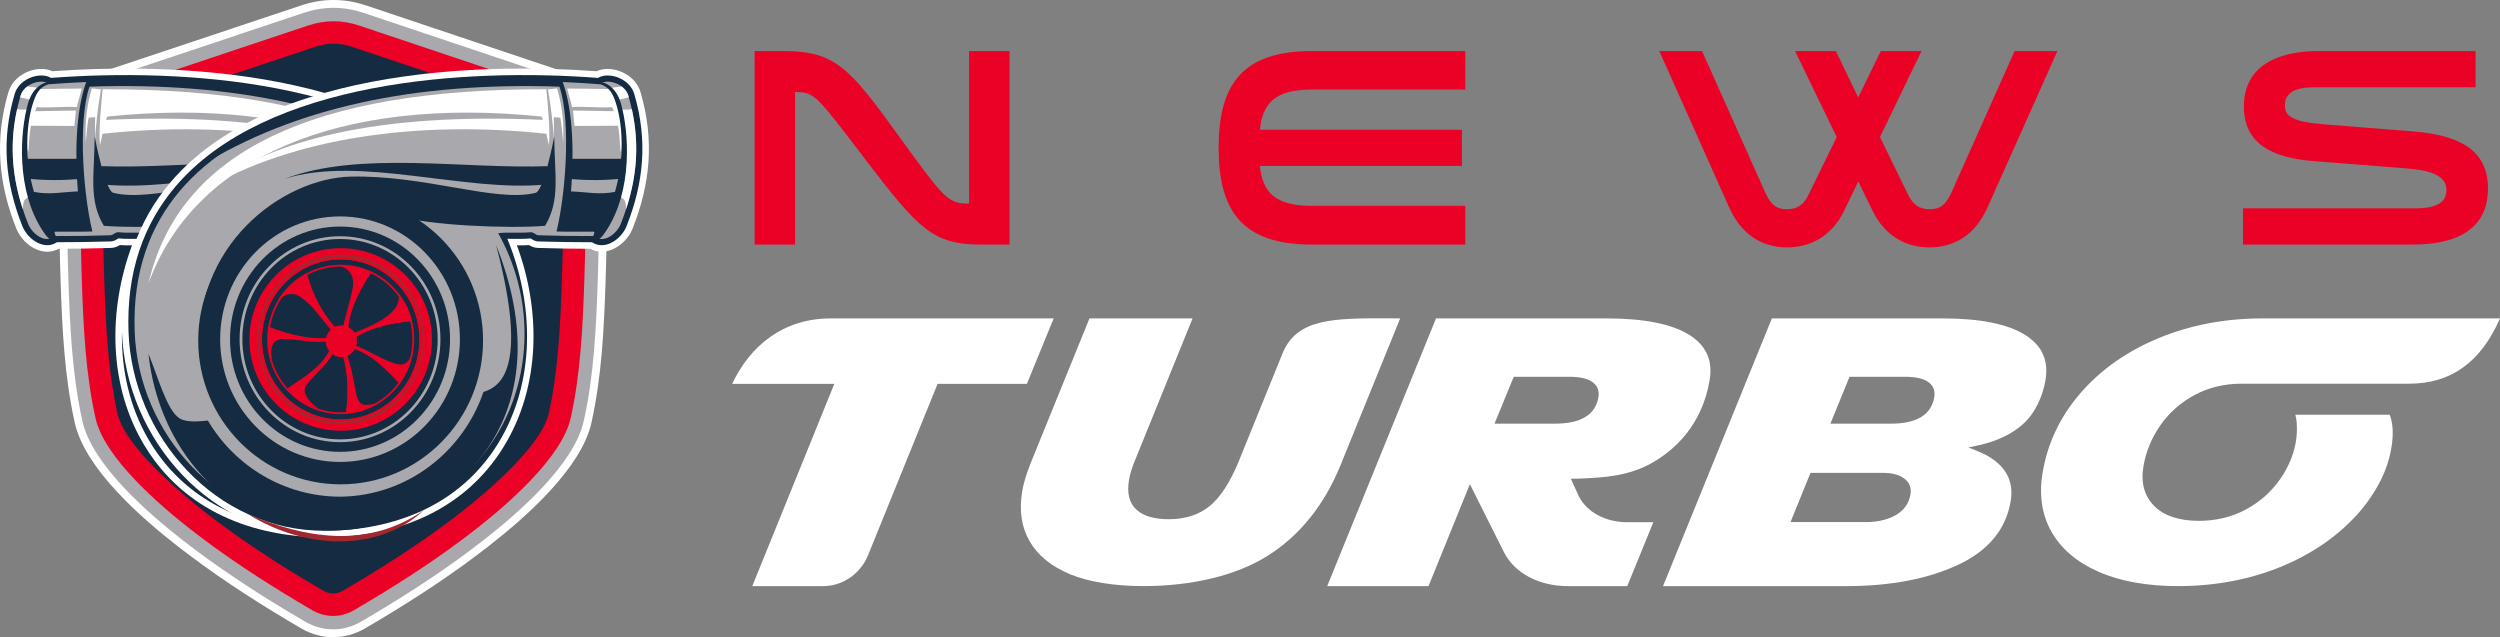 <?xml version="1.0" encoding="utf-8"?>
<!-- Generator: Adobe Illustrator 16.0.0, SVG Export Plug-In . SVG Version: 6.00 Build 0)  -->
<!DOCTYPE svg PUBLIC "-//W3C//DTD SVG 1.1//EN" "http://www.w3.org/Graphics/SVG/1.1/DTD/svg11.dtd">
<svg version="1.1" id="Calque_1" xmlns="http://www.w3.org/2000/svg" xmlns:xlink="http://www.w3.org/1999/xlink" x="0px" y="0px"
	 width="167.471px" height="42.683px" viewBox="0 0 167.471 42.683" enable-background="new 0 0 167.471 42.683"
	 xml:space="preserve">
<rect x="0" y="0" width="167.471" height="42.683" fill="#808080" stroke="none"/>
<g>
	<g>
		<path fill-rule="evenodd" clip-rule="evenodd" fill="#FFFFFF" d="M20.199,42.107c-0.317-0.185-0.633-0.369-0.948-0.557
			c-2.537-1.517-5.012-3.136-7.342-4.954c-2.423-1.886-6.218-5.19-6.902-8.28c-0.692-3.112-0.841-6.303-0.948-9.481
			C3.934,15.138,3.941,11.437,4.078,7.74l0.074-2.026l16.029-5.352c1.447-0.483,2.894-0.483,4.34,0.002l15.95,5.349l0.075,2.022
			c0.136,3.699,0.146,7.402,0.021,11.101c-0.106,3.178-0.256,6.369-0.947,9.481c-0.686,3.087-4.481,6.394-6.902,8.28
			c-2.33,1.818-4.807,3.438-7.342,4.954c-0.316,0.188-0.632,0.372-0.949,0.559C23.109,42.874,21.517,42.874,20.199,42.107z"/>
		<path fill-rule="evenodd" clip-rule="evenodd" fill="#A9A8AC" d="M20.464,41.654c-0.316-0.186-0.629-0.367-0.944-0.555
			c-2.517-1.503-4.974-3.112-7.288-4.917c-2.305-1.796-6.063-5.052-6.713-7.98c-0.684-3.082-0.829-6.242-0.935-9.386
			C4.46,15.133,4.468,11.444,4.603,7.759l0.062-1.661L20.348,0.86c1.34-0.448,2.667-0.446,4.006,0.003l15.605,5.232l0.062,1.659
			c0.136,3.686,0.144,7.377,0.02,11.063c-0.106,3.144-0.25,6.304-0.935,9.386c-0.65,2.928-4.408,6.184-6.712,7.98
			c-2.314,1.804-4.771,3.414-7.289,4.917c-0.313,0.188-0.627,0.369-0.944,0.555C23.008,42.326,21.618,42.326,20.464,41.654z"/>
		<path fill-rule="evenodd" clip-rule="evenodd" fill="#EC0126" d="M20.915,40.877c-0.312-0.182-0.624-0.365-0.935-0.551
			c-2.483-1.483-4.913-3.071-7.196-4.851c-2.099-1.636-5.8-4.818-6.387-7.469c-0.671-3.021-0.811-6.136-0.915-9.218
			c-0.124-3.664-0.116-7.333,0.02-10.996L5.54,6.751l15.092-5.039c1.157-0.386,2.282-0.385,3.436,0.003L39.084,6.75l0.04,1.038
			c0.134,3.666,0.142,7.334,0.019,11c-0.103,3.083-0.243,6.201-0.913,9.218c-0.588,2.65-4.29,5.833-6.388,7.469
			c-2.284,1.78-4.71,3.368-7.196,4.851c-0.311,0.186-0.623,0.37-0.936,0.551C22.835,41.387,21.791,41.387,20.915,40.877z"/>
		<path fill-rule="evenodd" clip-rule="evenodd" fill="#EC0126" d="M21.368,40.102c-0.31-0.181-0.618-0.364-0.927-0.547
			c-2.452-1.464-4.849-3.03-7.103-4.789c-1.886-1.469-5.54-4.589-6.064-6.952c-0.654-2.948-0.792-6.046-0.893-9.057
			c-0.124-3.642-0.116-7.29,0.019-10.931l0.015-0.418l14.502-4.843c0.972-0.324,1.895-0.323,2.867,0.003L38.21,7.405l0.015,0.416
			c0.135,3.644,0.143,7.292,0.02,10.937c-0.1,3.01-0.238,6.108-0.893,9.056c-0.524,2.363-4.179,5.483-6.063,6.952
			c-2.254,1.758-4.651,3.325-7.104,4.789c-0.308,0.183-0.617,0.367-0.926,0.547C22.663,40.447,21.962,40.447,21.368,40.102z"/>
		<path fill-rule="evenodd" clip-rule="evenodd" fill="#152B41" d="M21.671,39.579c-0.308-0.178-0.615-0.36-0.921-0.542
			c-2.429-1.45-4.81-3.007-7.042-4.747c-1.721-1.342-5.364-4.438-5.846-6.607c-0.638-2.873-0.781-6.009-0.879-8.946
			C6.86,15.11,6.869,11.475,7.002,7.847l14.106-4.71c0.849-0.283,1.636-0.283,2.483,0.002l14.032,4.704
			c0.134,3.628,0.143,7.267,0.019,10.895c-0.098,2.937-0.241,6.073-0.878,8.946c-0.482,2.17-4.125,5.266-5.847,6.607
			c-2.231,1.74-4.613,3.296-7.041,4.747c-0.307,0.183-0.613,0.364-0.92,0.542C22.547,39.816,22.079,39.816,21.671,39.579z"/>
		<path fill-rule="evenodd" clip-rule="evenodd" fill="#152B41" d="M31.434,32.622H11.947
			C21.492,39.688,21.227,40.177,31.434,32.622z"/>
		<g>
			<g>
				<path fill-rule="evenodd" clip-rule="evenodd" fill="#FFFFFF" d="M3.506,4.773C3.048,4.556,2.482,4.588,2.012,4.747
					C1.335,4.976,0.763,5.482,0.56,6.181c-0.927,3.172-0.673,6.103,0.542,9.155l0.005,0.011l0.004,0.01
					c0.118,0.274,0.288,0.53,0.492,0.749c0.597,0.646,1.528,1.004,2.331,0.559c1.161-0.002,2.324-0.02,3.485-0.056
					c0.203-0.005,0.393-0.062,0.568-0.163c0.014-0.008,0.03-0.019,0.043-0.028c0.271,0.02,0.542,0.021,0.813,0.018
					c-1.617,4.37-1.598,9.472,0.898,13.512c2.627,4.255,7.165,6.044,12.018,6.044c7.464,0,13.283-6.492,13.541-13.761
					c0.066-1.896-0.147-3.797-0.752-5.603c-0.539-1.611-1.373-3.083-2.468-4.38c-3.742-4.431-10.065-6.325-15.607-7.116
					c-2.266-0.322-4.559-0.485-6.847-0.53C7.586,4.566,5.54,4.624,3.506,4.773z"/>
				<path fill-rule="evenodd" clip-rule="evenodd" fill="#152B41" d="M3.412,5.219C3.05,4.993,2.538,5.031,2.152,5.161
					C1.61,5.344,1.142,5.744,0.979,6.304c-0.896,3.069-0.653,5.896,0.53,8.871l0.002,0.005l0.002,0.004
					c0.098,0.229,0.242,0.443,0.41,0.626c0.491,0.53,1.258,0.839,1.889,0.417c1.201-0.001,2.392-0.019,3.595-0.054
					c0.13-0.004,0.25-0.042,0.364-0.105c0.029-0.017,0.12-0.087,0.161-0.097c0.517,0.053,1.036,0.018,1.554,0.026
					c-1.8,4.375-1.912,9.608,0.629,13.723c2.544,4.12,6.944,5.834,11.646,5.834c7.228,0,12.855-6.302,13.103-13.338
					c0.065-1.846-0.14-3.691-0.729-5.448c-0.523-1.562-1.326-2.98-2.389-4.238C25.682,5.352,12.177,4.552,3.412,5.219z"/>
				<path fill-rule="evenodd" clip-rule="evenodd" fill="#A9A8AC" d="M3.283,5.644C2.907,5.245,1.631,5.542,1.375,6.42
					c-0.791,2.71-0.745,5.426,0.518,8.601c0.292,0.68,1.165,1.326,1.779,0.792c1.767,0,2.316-0.012,3.722-0.054
					c0.214-0.006,0.276-0.204,0.545-0.204c0.709,0.079,1.43-0.018,2.158,0.064c-3.99,8.839-0.131,19.522,11.662,19.522
					c6.978,0,12.448-6.098,12.689-12.94C35.008,6.326,14.723,4.745,3.283,5.644z"/>
				<path fill-rule="evenodd" clip-rule="evenodd" fill="#FFFFFF" d="M1.824,5.794C1.617,5.949,1.452,6.16,1.375,6.42
					C1.366,6.453,1.357,6.486,1.347,6.518l0.639,0.153C1.937,6.89,1.888,7.107,1.84,7.327c0,0-0.436,0.05-0.693-0.02
					c-0.472,2.127-0.407,4.286,0.378,6.698c0.045-0.811,0.177-0.566,0.423-0.887c0.122-0.716-0.266-3.874-0.146-4.591
					c0.062-0.509,0.122-1.019,0.184-1.529C2.24,6.634,2.495,6.27,2.75,5.906L1.824,5.794z"/>
				<path fill-rule="evenodd" clip-rule="evenodd" fill="#FFFFFF" d="M5.47,5.931C4.635,5.953,3.411,5.942,2.575,5.964
					c-0.952,1.126-1.035,3.542-0.679,4.22c0.115-1.127,0.033-1.776,0.566-3.007c0.84,0.069,1.843-0.07,2.684,0
					C5.211,6.859,5.404,6.249,5.47,5.931z"/>
				<ellipse fill-rule="evenodd" clip-rule="evenodd" cx="20.651" cy="22.808" rx="9.541" ry="9.637"/>
				<path fill-rule="evenodd" clip-rule="evenodd" fill="#BA1D23" d="M20.647,16.974c3.185,0,5.766,2.58,5.766,5.765
					c0,3.186-2.581,5.767-5.766,5.767s-5.766-2.581-5.766-5.767C14.882,19.554,17.463,16.974,20.647,16.974L20.647,16.974z
					 M20.647,17.378c-1.25,0-2.444,0.445-3.395,1.257c-1.202,1.028-1.882,2.526-1.882,4.104c0,1.579,0.68,3.077,1.882,4.104
					c0.95,0.812,2.144,1.256,3.395,1.256c1.25,0,2.444-0.444,3.395-1.256c1.202-1.027,1.882-2.525,1.882-4.104
					c0-1.578-0.68-3.076-1.882-4.104C23.091,17.823,21.897,17.378,20.647,17.378z"/>
				<path fill-rule="evenodd" clip-rule="evenodd" fill="#F05F67" d="M20.647,17.259c3.027,0,5.481,2.454,5.481,5.48
					s-2.454,5.479-5.481,5.479s-5.48-2.453-5.48-5.479S17.621,17.259,20.647,17.259L20.647,17.259z M20.647,17.378
					c-1.25,0-2.444,0.445-3.395,1.257c-1.202,1.028-1.882,2.526-1.882,4.104c0,1.579,0.68,3.077,1.882,4.104
					c0.95,0.812,2.144,1.256,3.395,1.256c1.25,0,2.444-0.444,3.395-1.256c1.202-1.027,1.882-2.525,1.882-4.104
					c0-1.578-0.68-3.076-1.882-4.104C23.091,17.823,21.897,17.378,20.647,17.378z"/>
				<path fill-rule="evenodd" clip-rule="evenodd" fill="#BA1D23" d="M20.647,16.626c3.377,0,6.114,2.736,6.114,6.113
					c0,3.375-2.737,6.115-6.114,6.115c-3.376,0-6.114-2.74-6.114-6.115C14.534,19.362,17.271,16.626,20.647,16.626L20.647,16.626z
					 M20.647,17.054c-1.326,0-2.592,0.472-3.6,1.333c-1.275,1.089-1.996,2.676-1.996,4.352s0.721,3.263,1.996,4.354
					c1.007,0.858,2.273,1.333,3.6,1.333c1.325,0,2.593-0.475,3.6-1.333c1.274-1.091,1.996-2.678,1.996-4.354
					s-0.721-3.263-1.996-4.352C23.24,17.526,21.973,17.054,20.647,17.054z"/>
				<g>
					<path fill-rule="evenodd" clip-rule="evenodd" fill="#BA1D23" d="M22.932,18.314c-0.442,1.517-1.083,2.799-2.159,3.882
						c0.081,0,0.306,0.047,0.386,0.047c0.371-0.37,1.195-1.513,1.595-1.868c0.687-0.611,1.188-1.072,2.112-0.22
						c-0.207-0.349-0.454-0.671-0.736-0.956c-0.17-0.173-0.353-0.334-0.546-0.479C23.375,18.573,23.155,18.437,22.932,18.314z"/>
					<path fill-rule="evenodd" clip-rule="evenodd" fill="#BA1D23" d="M20.539,22.172c-0.161-0.913-0.526-1.976-0.692-2.851
						c-0.114-0.605,0.006-1.247,0.881-1.514c-0.626,0.011-1.322,0.09-2.122,0.45c0.743,1.132,1.483,2.407,1.579,4.061
						C20.254,22.269,20.469,22.221,20.539,22.172z"/>
					<path fill-rule="evenodd" clip-rule="evenodd" fill="#BA1D23" d="M19.967,22.39c-1.278-0.517-3.506-1.339-3.19-2.739
						c-0.146,0.199-0.312,0.454-0.47,0.724c-0.187,0.354-0.333,0.73-0.431,1.126c1.432,0.152,2.813,0.424,3.947,1.195
						C19.811,22.647,19.979,22.437,19.967,22.39z"/>
					<path fill-rule="evenodd" clip-rule="evenodd" fill="#BA1D23" d="M19.863,23.319c-1.275,0.423-2.112,1.235-3.067,2.259
						c-0.649-0.682-0.741-1.056-0.917-1.778c0.216,0.418,0.466,0.671,0.862,0.611c0.884-0.137,2.069-0.99,3.001-1.288
						C19.782,23.193,19.822,23.247,19.863,23.319z"/>
					<path fill-rule="evenodd" clip-rule="evenodd" fill="#BA1D23" d="M20.499,23.823c-0.356,1.178-0.387,2.546-0.21,3.819
						c-0.36,0.05-1.372-0.258-2.246-0.655c-0.013-0.007-0.023-0.017-0.035-0.023c0.854,0.212,1.159,0.231,1.379-0.027
						c0.318-0.372,0.26-1.387,0.829-3.169C20.338,23.759,20.377,23.832,20.499,23.823z"/>
					<path fill-rule="evenodd" clip-rule="evenodd" fill="#BA1D23" d="M24.204,26.014c-1.246-0.827-2.443-1.541-2.932-2.819
						c-0.064,0.064-0.193,0.097-0.257,0.161c0.37,0.939,1.239,1.578,1.933,2.433c0.382,0.469-0.23,1.214-0.837,1.596
						C22.78,27.157,23.557,26.84,24.204,26.014z"/>
					<path fill-rule="evenodd" clip-rule="evenodd" fill="#BA1D23" d="M25.447,21.895c-1.375,0.542-2.969,0.926-4.118,0.711
						c0.242-0.017-0.208,0.219,0.03,0.253c2.232,0.31,4.253-1.138,3.9,1.263C25.522,23.331,25.614,22.596,25.447,21.895z"/>
					<path fill-rule="evenodd" clip-rule="evenodd" fill="#F05F67" d="M20.599,17.862c0.035-0.013,0.071-0.025,0.11-0.037
						c-0.625,0.011-1.303,0.072-2.103,0.432c0.687,1.046,1.373,2.218,1.547,3.694H20.3c0.011-0.01-0.304-1.226-0.635-2.242
						C19.144,18.119,19.661,18.007,20.599,17.862z"/>
					<path fill-rule="evenodd" clip-rule="evenodd" fill="#F05F67" d="M22.932,18.314c-0.415,1.423-1.005,2.637-1.962,3.677
						c0.016,0.041,0.034,0.076,0.061,0.093c0.109,0.195,1.367-1.842,1.997-2.714c0.357-0.492,1.049-0.019,1.595,0.582
						c0.078,0.059,0.159,0.125,0.244,0.204c-0.207-0.349-0.454-0.671-0.736-0.956c-0.17-0.173-0.353-0.333-0.546-0.479
						C23.375,18.574,23.155,18.437,22.932,18.314z"/>
					<path fill-rule="evenodd" clip-rule="evenodd" fill="#F05F67" d="M25.429,21.915c-1.288,0.506-2.762,0.858-3.878,0.725
						l0.03,0.108c-0.058,0.22,2.106-0.167,3.164-0.357c0.728-0.131,0.648,0.817,0.517,1.724
						C25.522,23.328,25.595,22.612,25.429,21.915z"/>
					<path fill-rule="evenodd" clip-rule="evenodd" fill="#F05F67" d="M24.204,26.014c-1.17-0.777-2.296-1.453-2.834-2.59
						c-0.028,0.031-0.033,0.035-0.046,0.074c-0.14,0.085,0.313,0.691,0.917,1.265c1.5,1.418,1.949,1.249,0.416,2.416
						C23.181,26.955,23.727,26.621,24.204,26.014z"/>
					<path fill-rule="evenodd" clip-rule="evenodd" fill="#F05F67" d="M20.499,23.823c-0.356,1.178-0.387,2.546-0.21,3.819
						c-0.163,0.021-0.78-0.074-1.069-0.254c0.285-0.014,0.756,0.042,0.741-0.122c-0.014-0.132,0.004-1.311,0.075-1.802
						c0.083-0.566,0.275-1.53,0.307-1.662C20.377,23.816,20.447,23.826,20.499,23.823z"/>
					<path fill-rule="evenodd" clip-rule="evenodd" fill="#F05F67" d="M19.759,23.353c-1.217,0.434-2.089,1.32-3.018,2.319
						c-0.271-0.287-0.387-0.607-0.511-0.832c0.356,0.368,0.558,0.361,0.832,0.1c0.55-0.529,1.972-1.531,2.665-1.698
						C19.738,23.272,19.752,23.327,19.759,23.353z"/>
					<path fill-rule="evenodd" clip-rule="evenodd" fill="#F05F67" d="M16.643,19.862c-0.135,0.207-0.285,0.447-0.428,0.694
						c-0.142,0.299-0.257,0.617-0.339,0.944c1.353,0.146,2.657,0.395,3.754,1.071l0.063-0.171c0,0-0.728-0.28-1.415-0.576
						C16.415,21.015,15.809,21.453,16.643,19.862z"/>
					<ellipse fill-rule="evenodd" clip-rule="evenodd" fill="#F05F67" cx="20.601" cy="22.862" rx="1.044" ry="1.063"/>
					<ellipse fill-rule="evenodd" clip-rule="evenodd" fill="#BA1D23" cx="20.601" cy="22.862" rx="0.942" ry="0.958"/>
					<ellipse fill-rule="evenodd" clip-rule="evenodd" cx="20.601" cy="22.862" rx="0.779" ry="0.792"/>
					<ellipse fill-rule="evenodd" clip-rule="evenodd" fill="#A9A8AC" cx="20.601" cy="22.863" rx="0.49" ry="0.5"/>
					<ellipse fill-rule="evenodd" clip-rule="evenodd" cx="20.601" cy="22.861" rx="0.271" ry="0.276"/>
				</g>
				<path fill-rule="evenodd" clip-rule="evenodd" fill="#F05F67" d="M20.647,17.735c-1.359,0-2.591,0.56-3.482,1.465
					s-1.442,2.156-1.442,3.538c0,1.383,0.551,2.633,1.442,3.538c0.891,0.907,2.123,1.467,3.482,1.467c1.36,0,2.59-0.56,3.482-1.467
					c0.891-0.905,1.442-2.155,1.442-3.538c0-1.382-0.552-2.632-1.442-3.538C23.238,18.295,22.008,17.735,20.647,17.735
					L20.647,17.735z M17.252,19.286c0.87-0.883,2.069-1.429,3.396-1.429c1.327,0,2.526,0.546,3.395,1.429
					c0.869,0.885,1.408,2.104,1.408,3.453c0,1.348-0.539,2.569-1.408,3.454c-0.869,0.883-2.068,1.427-3.395,1.427
					c-1.326,0-2.525-0.544-3.396-1.427c-0.869-0.885-1.407-2.106-1.407-3.454C15.845,21.39,16.383,20.171,17.252,19.286z"/>
				<path fill-rule="evenodd" clip-rule="evenodd" fill="#152B41" d="M30.109,24.013c0.567-7.686-5.67-12.07-10.106-12.181
					c-4.949-0.123-9.726,1.738-12.368,1.095c-0.582,0-1.293-3.782-1.293-3.782c-0.018,2.587-0.421,4.252,0.615,5.981
					c2.479,0.206,7.965-0.042,9.732-0.646c2.771-0.54,3.989,0.085,6.758-0.454C24.66,14.539,29.415,19.103,30.109,24.013z"/>
				<path fill-rule="evenodd" clip-rule="evenodd" fill="#152B41" d="M5.217,12.823c-1.019,0.033-1.874,0.242-2.942,0.032
					C1.644,10.711,1.691,8.18,2.34,6.545c0.269-0.675,0.75-0.999,1.624-0.992C3.071,5.241,2.198,5.794,1.876,6.925
					c-0.531,1.858-0.835,5.855,1.033,8.607c0.183,0.268,0.367,0.535,0.683,0.589c0.133-0.005,0.24-0.025,0.188-0.184
					c-0.044-0.136-0.196-0.417-0.082-0.418c0.83-0.009,1.65,0.019,2.49-0.012c-0.699-2.89-0.983-8.17-0.033-10.089
					c-0.194-0.022-0.162,0.021-0.354,0C5.036,7.487,5.031,10.475,5.217,12.823z"/>
				<path fill-rule="evenodd" clip-rule="evenodd" fill="#152B41" d="M5.267,10.64c-1.187,0-2.372,0-3.557,0
					c0.004,0.415,0.008,0.899,0.013,1.313c1.215,0.143,2.43,0.135,3.646,0.035C5.334,11.539,5.3,11.09,5.267,10.64z"/>
				<path fill-rule="evenodd" clip-rule="evenodd" fill="#152B41" d="M12.946,15.813c-0.75,0.063-1.808,0.063-2.384,0.063
					c-4.684,11.472,1.307,17.833,8.029,19.204c1.211,0.248,2.587,0.48,3.778,0.419c3.13-0.171,6.547-2.497,9.202-6.01
					c0.714-0.946,1.649-2.64,2.209-5.334c-0.618,1.458-1.482,3.371-2.363,3.884c-0.467,0.272-1.267,0.192-1.873,0.135
					c-1.808,3.054-5.115,5.099-8.894,5.099c-5.722,0-10.36-4.686-10.36-10.464C10.292,20.118,11.296,17.666,12.946,15.813z"/>
				<path fill-rule="evenodd" clip-rule="evenodd" fill="#FFFFFF" d="M33.522,18.981C31.463,10.073,22.39,5.94,6.876,5.98
					C6.789,6.799,6.593,8.813,6.701,9.729c0.096-0.373,0.368-1.908,0.525-1.925C20.792,6.418,30.477,10.61,33.522,18.981z"/>
				<path fill-rule="evenodd" clip-rule="evenodd" fill="#FFFFFF" d="M6.763,5.988C6.554,7.197,6.438,8.242,6.359,9.407
					c0.022-0.452-0.006-1.115,0.017-1.568C6.213,7.904,6.1,7.824,5.938,7.888C5.84,8.32,5.796,9.105,5.744,9.538
					C5.71,8.426,5.727,7.426,6.149,5.924C6.342,5.946,6.57,5.967,6.763,5.988z"/>
				<path fill-rule="evenodd" clip-rule="evenodd" fill="#FFFFFF" d="M6.836,8.042c11.508-0.553,18.514,1.372,22.928,4.657
					c-5.9-3.468-14.253-4.665-22.912-3.735C6.847,8.656,6.841,8.35,6.836,8.042z"/>
				<path fill-rule="evenodd" clip-rule="evenodd" fill="#152B41" d="M24.379,11.971c-5.002-1.897-12.073-0.626-17.592-0.841
					c0.042,0.323,0.087,0.905,0.13,1.229C12.327,12.898,19.356,10.396,24.379,11.971z"/>
				<polygon fill-rule="evenodd" clip-rule="evenodd" fill="#FFFFFF" points="5.083,7.403 2.22,7.452 2.042,8.422 4.985,8.438 				
					"/>
				<path fill-rule="evenodd" clip-rule="evenodd" fill="#A9A8AC" d="M20.691,15.825c-1.856,0-3.54,0.771-4.757,2.02
					c-1.217,1.248-1.97,2.973-1.97,4.878c0,1.902,0.753,3.626,1.97,4.873c1.217,1.25,2.9,2.023,4.757,2.023
					c1.859,0,3.541-0.773,4.759-2.023c1.217-1.247,1.969-2.971,1.969-4.873c0-1.905-0.752-3.63-1.969-4.878
					C24.232,16.596,22.55,15.825,20.691,15.825L20.691,15.825z M16.066,17.975c1.184-1.214,2.82-1.965,4.625-1.965
					c1.807,0,3.442,0.751,4.625,1.965c1.185,1.215,1.917,2.892,1.917,4.749c0,1.853-0.733,3.532-1.917,4.744
					c-1.183,1.216-2.819,1.966-4.625,1.966c-1.805,0-3.441-0.75-4.625-1.966c-1.184-1.212-1.916-2.892-1.916-4.744
					C14.15,20.867,14.882,19.189,16.066,17.975z"/>
				<path fill-rule="evenodd" clip-rule="evenodd" fill="#A9A8AC" d="M20.691,14.497c-2.154,0-4.182,0.876-5.683,2.414
					c-1.517,1.557-2.347,3.64-2.347,5.813c0,2.171,0.83,4.253,2.347,5.81c1.501,1.537,3.529,2.411,5.683,2.411
					c2.156,0,4.184-0.874,5.683-2.411c1.518-1.557,2.349-3.639,2.349-5.81c0-2.173-0.831-4.256-2.349-5.813
					C24.875,15.374,22.847,14.497,20.691,14.497L20.691,14.497z M20.691,15.176c1.978,0,3.838,0.803,5.214,2.214
					c1.393,1.429,2.155,3.339,2.155,5.333c0,1.991-0.762,3.901-2.155,5.328c-1.376,1.414-3.237,2.217-5.214,2.217
					c-1.976,0-3.838-0.803-5.214-2.217c-1.393-1.427-2.154-3.337-2.154-5.328c0-1.995,0.761-3.905,2.154-5.333
					C16.854,15.979,18.716,15.176,20.691,15.176z"/>
			</g>
			<path fill-rule="evenodd" clip-rule="evenodd" fill="#152B41" d="M5.956,5.806c9.733-0.332,17.816,1.411,24.15,5.354
				C25.253,7.398,18.07,4.929,6.029,5.15C6.005,5.369,5.979,5.587,5.956,5.806z"/>
		</g>
		<path fill-rule="evenodd" clip-rule="evenodd" fill="#FFFFFF" d="M39.964,4.773c0.458-0.217,1.024-0.186,1.494-0.026
			c0.677,0.229,1.25,0.735,1.453,1.434c0.926,3.172,0.672,6.103-0.543,9.155l-0.005,0.011l-0.004,0.01
			c-0.117,0.274-0.289,0.53-0.492,0.749c-0.597,0.646-1.527,1.004-2.331,0.559c-1.162-0.002-2.323-0.02-3.485-0.056
			c-0.203-0.005-0.392-0.062-0.568-0.163c-0.016-0.008-0.03-0.019-0.044-0.028c-0.271,0.02-0.541,0.021-0.813,0.018
			c1.618,4.37,1.598,9.472-0.898,13.512c-2.627,4.255-7.165,6.044-12.018,6.044c-7.464,0-13.283-6.492-13.54-13.761
			c-0.067-1.896,0.146-3.797,0.751-5.603c0.54-1.611,1.373-3.083,2.469-4.38c3.741-4.431,10.064-6.325,15.606-7.116
			c2.267-0.322,4.56-0.485,6.847-0.53C35.884,4.566,37.931,4.624,39.964,4.773z"/>
		<path fill-rule="evenodd" clip-rule="evenodd" fill="#152B41" d="M40.059,5.219c0.362-0.226,0.873-0.188,1.259-0.058
			c0.541,0.184,1.011,0.583,1.174,1.144c0.896,3.069,0.652,5.896-0.531,8.871l-0.001,0.005l-0.001,0.004
			c-0.099,0.229-0.243,0.443-0.411,0.626c-0.491,0.53-1.258,0.839-1.888,0.417c-1.202-0.001-2.393-0.019-3.596-0.054
			c-0.131-0.004-0.249-0.042-0.363-0.105c-0.028-0.017-0.12-0.087-0.161-0.097c-0.517,0.053-1.036,0.018-1.553,0.026
			c1.8,4.375,1.912,9.608-0.63,13.723c-2.544,4.12-6.944,5.834-11.646,5.834c-7.228,0-12.855-6.302-13.102-13.338
			c-0.065-1.846,0.14-3.691,0.728-5.448c0.523-1.562,1.326-2.98,2.387-4.238C17.787,5.352,31.292,4.552,40.059,5.219z"/>
		<path fill-rule="evenodd" clip-rule="evenodd" fill="#A9A8AC" d="M40.186,5.644c0.378-0.399,1.653-0.102,1.909,0.776
			c0.791,2.71,0.744,5.426-0.519,8.601c-0.29,0.68-1.162,1.326-1.777,0.792c-1.767,0-2.316-0.012-3.722-0.054
			c-0.215-0.006-0.277-0.204-0.547-0.204c-0.709,0.079-1.429-0.018-2.158,0.064c4.567,8.134,0.13,19.522-11.662,19.522
			c-6.978,0-12.448-6.098-12.689-12.94C8.462,6.326,28.747,4.745,40.186,5.644z"/>
		<path fill-rule="evenodd" clip-rule="evenodd" fill="#FFFFFF" d="M41.645,5.794c0.208,0.155,0.374,0.366,0.45,0.626
			c0.01,0.032,0.019,0.065,0.029,0.098l-0.639,0.153c0.049,0.219,0.098,0.437,0.146,0.656c0,0,0.434,0.05,0.692-0.02
			c0.473,2.127,0.407,4.286-0.379,6.698c-0.043-0.811-0.177-0.566-0.423-0.887c-0.122-0.716,0.268-3.874,0.146-4.591
			c-0.061-0.509-0.122-1.019-0.182-1.529c-0.256-0.365-0.51-0.729-0.765-1.093L41.645,5.794z"/>
		<path fill-rule="evenodd" clip-rule="evenodd" fill="#FFFFFF" d="M38,5.931c0.836,0.022,2.06,0.011,2.896,0.033
			c0.95,1.126,1.035,3.542,0.678,4.22c-0.114-1.127-0.032-1.776-0.566-3.007c-0.84,0.069-1.843-0.07-2.684,0
			C38.259,6.859,38.065,6.249,38,5.931z"/>
		<ellipse fill-rule="evenodd" clip-rule="evenodd" fill="#152B41" cx="22.819" cy="22.808" rx="9.54" ry="9.637"/>
		<path fill-rule="evenodd" clip-rule="evenodd" fill="#A3282D" d="M22.823,16.974c-3.184,0-5.765,2.58-5.765,5.765
			c0,3.186,2.581,5.767,5.765,5.767c3.184,0,5.765-2.581,5.765-5.767C28.588,19.554,26.006,16.974,22.823,16.974L22.823,16.974z
			 M22.823,17.378c1.25,0,2.444,0.445,3.395,1.257c1.201,1.028,1.881,2.526,1.881,4.104c0,1.579-0.681,3.077-1.881,4.104
			c-0.951,0.812-2.146,1.256-3.395,1.256c-1.25,0-2.444-0.444-3.395-1.256c-1.202-1.027-1.88-2.525-1.88-4.104
			c0-1.578,0.679-3.076,1.88-4.104C20.378,17.823,21.572,17.378,22.823,17.378z"/>
		<path fill-rule="evenodd" clip-rule="evenodd" fill="#EC0126" d="M22.823,17.259c-3.027,0-5.481,2.454-5.481,5.48
			s2.454,5.479,5.481,5.479s5.481-2.453,5.481-5.479S25.85,17.259,22.823,17.259L22.823,17.259z M22.823,17.378
			c1.25,0,2.444,0.445,3.395,1.257c1.201,1.028,1.881,2.526,1.881,4.104c0,1.579-0.681,3.077-1.881,4.104
			c-0.951,0.812-2.146,1.256-3.395,1.256c-1.25,0-2.444-0.444-3.395-1.256c-1.202-1.027-1.88-2.525-1.88-4.104
			c0-1.578,0.679-3.076,1.88-4.104C20.378,17.823,21.572,17.378,22.823,17.378z"/>
		<path fill-rule="evenodd" clip-rule="evenodd" fill="#EC0126" d="M22.823,16.626c-3.376,0-6.113,2.736-6.113,6.113
			c0,3.375,2.737,6.115,6.113,6.115c3.375,0,6.113-2.74,6.113-6.115C28.936,19.362,26.198,16.626,22.823,16.626L22.823,16.626z
			 M22.823,17.054c1.326,0,2.592,0.472,3.599,1.333c1.274,1.089,1.996,2.676,1.996,4.352s-0.722,3.263-1.996,4.354
			c-1.007,0.858-2.273,1.333-3.599,1.333c-1.325,0-2.592-0.475-3.6-1.333c-1.275-1.091-1.996-2.678-1.996-4.354
			s0.721-3.263,1.996-4.352C20.23,17.526,21.498,17.054,22.823,17.054z"/>
		<g>
			<path fill-rule="evenodd" clip-rule="evenodd" fill="#EC0126" d="M20.539,18.314c0.442,1.517,1.083,2.799,2.159,3.882
				c-0.081,0-0.307,0.047-0.386,0.047c-0.372-0.37-1.196-1.513-1.596-1.868c-0.687-0.611-1.187-1.072-2.112-0.22
				c0.208-0.349,0.455-0.671,0.736-0.956c0.171-0.173,0.353-0.334,0.547-0.479C20.095,18.573,20.314,18.437,20.539,18.314z"/>
			<path fill-rule="evenodd" clip-rule="evenodd" fill="#EC0126" d="M22.932,22.172c0.161-0.913,0.527-1.976,0.691-2.851
				c0.115-0.605-0.005-1.247-0.88-1.514c0.626,0.011,1.321,0.09,2.12,0.45c-0.743,1.132-1.482,2.407-1.578,4.061
				C23.216,22.269,23.001,22.221,22.932,22.172z"/>
			<path fill-rule="evenodd" clip-rule="evenodd" fill="#EC0126" d="M23.503,22.39c1.278-0.517,3.506-1.339,3.191-2.739
				c0.147,0.199,0.312,0.454,0.47,0.724c0.185,0.354,0.332,0.73,0.43,1.126c-1.432,0.152-2.813,0.424-3.947,1.195
				C23.659,22.647,23.492,22.437,23.503,22.39z"/>
			<path fill-rule="evenodd" clip-rule="evenodd" fill="#EC0126" d="M23.607,23.319c1.276,0.423,2.113,1.235,3.066,2.259
				c0.649-0.682,0.742-1.056,0.917-1.778c-0.217,0.418-0.467,0.671-0.861,0.611c-0.884-0.137-2.069-0.99-3-1.288
				C23.688,23.193,23.647,23.247,23.607,23.319z"/>
			<path fill-rule="evenodd" clip-rule="evenodd" fill="#EC0126" d="M22.972,23.823c0.354,1.178,0.386,2.546,0.209,3.819
				c0.361,0.05,1.373-0.258,2.247-0.655c0.012-0.007,0.023-0.017,0.036-0.023c-0.855,0.212-1.161,0.231-1.38-0.027
				c-0.318-0.372-0.26-1.387-0.83-3.169C23.133,23.759,23.093,23.832,22.972,23.823z"/>
			<path fill-rule="evenodd" clip-rule="evenodd" fill="#EC0126" d="M19.267,26.014c1.245-0.827,2.442-1.541,2.932-2.819
				c0.064,0.064,0.193,0.097,0.258,0.161c-0.37,0.939-1.239,1.578-1.933,2.433c-0.381,0.469,0.23,1.214,0.837,1.596
				C20.689,27.157,19.914,26.84,19.267,26.014z"/>
			<path fill-rule="evenodd" clip-rule="evenodd" fill="#EC0126" d="M18.023,21.895c1.374,0.542,2.968,0.926,4.119,0.711
				c-0.242-0.017,0.208,0.219-0.03,0.253c-2.233,0.31-4.255-1.138-3.901,1.263C17.948,23.331,17.857,22.596,18.023,21.895z"/>
			<path fill-rule="evenodd" clip-rule="evenodd" fill="#EC0126" d="M22.871,17.862c-0.035-0.013-0.071-0.025-0.109-0.037
				c0.625,0.011,1.303,0.072,2.102,0.432c-0.687,1.046-1.372,2.218-1.546,3.694H23.17c-0.011-0.01,0.303-1.226,0.636-2.242
				C24.328,18.119,23.81,18.007,22.871,17.862z"/>
			<path fill-rule="evenodd" clip-rule="evenodd" fill="#EC0126" d="M20.539,18.314c0.414,1.423,1.005,2.637,1.963,3.677
				c-0.016,0.041-0.035,0.076-0.062,0.093c-0.109,0.195-1.367-1.842-1.997-2.714c-0.356-0.492-1.048-0.019-1.594,0.582
				c-0.078,0.059-0.158,0.125-0.244,0.204c0.208-0.349,0.455-0.671,0.736-0.956c0.171-0.173,0.353-0.333,0.547-0.479
				C20.095,18.574,20.314,18.437,20.539,18.314z"/>
			<path fill-rule="evenodd" clip-rule="evenodd" fill="#EC0126" d="M18.042,21.915c1.288,0.506,2.761,0.858,3.877,0.725
				l-0.029,0.108c0.057,0.22-2.107-0.167-3.164-0.357c-0.728-0.131-0.647,0.817-0.518,1.724
				C17.948,23.328,17.875,22.612,18.042,21.915z"/>
			<path fill-rule="evenodd" clip-rule="evenodd" fill="#EC0126" d="M19.267,26.014c1.17-0.777,2.296-1.453,2.834-2.59
				c0.028,0.031,0.032,0.035,0.047,0.074c0.139,0.085-0.314,0.691-0.918,1.265c-1.5,1.418-1.95,1.249-0.417,2.416
				C20.289,26.955,19.743,26.621,19.267,26.014z"/>
			<path fill-rule="evenodd" clip-rule="evenodd" fill="#EC0126" d="M22.972,23.823c0.354,1.178,0.386,2.546,0.209,3.819
				c0.164,0.021,0.78-0.074,1.07-0.254c-0.285-0.014-0.756,0.042-0.74-0.122c0.013-0.132-0.005-1.311-0.075-1.802
				c-0.084-0.566-0.276-1.53-0.308-1.662C23.093,23.816,23.023,23.826,22.972,23.823z"/>
			<path fill-rule="evenodd" clip-rule="evenodd" fill="#EC0126" d="M23.712,23.353c1.217,0.434,2.089,1.32,3.018,2.319
				c0.269-0.287,0.387-0.607,0.511-0.832c-0.357,0.368-0.558,0.361-0.832,0.1c-0.55-0.529-1.972-1.531-2.666-1.698
				C23.732,23.272,23.718,23.327,23.712,23.353z"/>
			<path fill-rule="evenodd" clip-rule="evenodd" fill="#EC0126" d="M26.827,19.862c0.136,0.207,0.286,0.447,0.428,0.694
				c0.143,0.299,0.258,0.617,0.34,0.944c-1.352,0.146-2.657,0.395-3.753,1.071l-0.064-0.171c0,0,0.729-0.28,1.416-0.576
				C27.056,21.015,27.662,21.453,26.827,19.862z"/>
			<ellipse fill-rule="evenodd" clip-rule="evenodd" fill="#EC0126" cx="22.869" cy="22.862" rx="1.045" ry="1.063"/>
			<ellipse fill-rule="evenodd" clip-rule="evenodd" fill="#EC0126" cx="22.869" cy="22.862" rx="0.941" ry="0.958"/>
			<ellipse fill-rule="evenodd" clip-rule="evenodd" fill="#EC0126" cx="22.869" cy="22.862" rx="0.778" ry="0.792"/>
			<ellipse fill-rule="evenodd" clip-rule="evenodd" fill="#EC0126" cx="22.869" cy="22.863" rx="0.49" ry="0.5"/>
			<circle fill-rule="evenodd" clip-rule="evenodd" fill="#EC0126" cx="22.869" cy="22.862" r="0.223"/>
		</g>
		<path fill-rule="evenodd" clip-rule="evenodd" fill="#EC0126" d="M22.823,17.735c1.359,0,2.592,0.56,3.481,1.465
			c0.891,0.906,1.442,2.156,1.442,3.538c0,1.383-0.551,2.633-1.442,3.538c-0.89,0.907-2.122,1.467-3.481,1.467
			c-1.36,0-2.591-0.56-3.483-1.467c-0.89-0.905-1.441-2.155-1.441-3.538c0-1.382,0.552-2.632,1.441-3.538
			C20.232,18.295,21.462,17.735,22.823,17.735L22.823,17.735z M26.218,19.286c-0.87-0.883-2.07-1.429-3.396-1.429
			c-1.326,0-2.527,0.546-3.396,1.429c-0.869,0.885-1.407,2.104-1.407,3.453c0,1.348,0.538,2.569,1.407,3.454
			c0.869,0.883,2.07,1.427,3.396,1.427c1.326,0,2.526-0.544,3.396-1.427c0.869-0.885,1.407-2.106,1.407-3.454
			C27.625,21.39,27.087,20.171,26.218,19.286z"/>
		<path fill-rule="evenodd" clip-rule="evenodd" fill="#152B41" d="M13.361,24.013c-0.568-7.686,5.669-12.07,10.106-12.181
			c4.949-0.123,9.727,1.738,12.368,1.095c0.583,0,1.293-3.782,1.293-3.782c0.017,2.587,0.421,4.252-0.614,5.981
			c-2.479,0.206-7.966-0.042-9.733-0.646c-2.771-0.54-3.989,0.085-6.759-0.454C18.81,14.539,14.056,19.103,13.361,24.013z"/>
		<path fill-rule="evenodd" clip-rule="evenodd" fill="#152B41" d="M38.252,12.823c1.02,0.033,1.875,0.242,2.943,0.032
			c0.63-2.144,0.583-4.675-0.066-6.31c-0.269-0.675-0.75-0.999-1.624-0.992c0.894-0.313,1.766,0.241,2.088,1.372
			c0.532,1.858,0.836,5.855-1.034,8.607c-0.183,0.268-0.367,0.535-0.682,0.589c-0.133-0.005-0.239-0.025-0.187-0.184
			c0.044-0.136,0.196-0.417,0.082-0.418c-0.831-0.009-1.651,0.019-2.491-0.012c0.699-2.89,0.984-8.17,0.034-10.089
			c0.194-0.022,0.16,0.021,0.354,0C38.435,7.487,38.44,10.475,38.252,12.823z"/>
		<path fill-rule="evenodd" clip-rule="evenodd" fill="#152B41" d="M38.204,10.64c1.186,0,2.372,0,3.558,0
			c-0.004,0.415-0.008,0.899-0.015,1.313c-1.214,0.143-2.429,0.135-3.644,0.035C38.136,11.539,38.17,11.09,38.204,10.64z"/>
		<path fill-rule="evenodd" clip-rule="evenodd" fill="#FFFFFF" d="M9.948,18.981C12.007,10.073,21.081,5.94,36.594,5.98
			c0.086,0.819,0.283,2.833,0.176,3.749c-0.097-0.373-0.368-1.908-0.525-1.925C22.677,6.418,12.994,10.61,9.948,18.981z"/>
		<path fill-rule="evenodd" clip-rule="evenodd" fill="#FFFFFF" d="M36.707,5.988c0.21,1.208,0.325,2.254,0.405,3.419
			c-0.022-0.452,0.006-1.115-0.017-1.568c0.164,0.065,0.276-0.015,0.438,0.049c0.097,0.432,0.141,1.217,0.193,1.65
			c0.034-1.112,0.018-2.112-0.404-3.614C37.127,5.946,36.9,5.967,36.707,5.988z"/>
		<path fill-rule="evenodd" clip-rule="evenodd" fill="#FFFFFF" d="M36.633,8.042C25.125,7.488,18.12,9.414,13.707,12.698
			c5.9-3.468,14.253-4.665,22.912-3.735C36.623,8.656,36.629,8.35,36.633,8.042z"/>
		<path fill-rule="evenodd" clip-rule="evenodd" fill="#152B41" d="M19.091,11.971c5.001-1.897,12.072-0.626,17.592-0.841
			c-0.043,0.323-0.086,0.905-0.13,1.229C31.142,12.898,24.114,10.396,19.091,11.971z"/>
		<polygon fill-rule="evenodd" clip-rule="evenodd" fill="#FFFFFF" points="38.388,7.403 41.25,7.452 41.428,8.422 38.485,8.438 		
			"/>
		<path fill-rule="evenodd" clip-rule="evenodd" fill="#A9A8AC" d="M22.778,15.825c1.858,0,3.541,0.771,4.758,2.02
			c1.217,1.248,1.969,2.973,1.969,4.878c0,1.902-0.752,3.626-1.969,4.873c-1.218,1.25-2.9,2.023-4.758,2.023
			c-1.858,0-3.54-0.773-4.758-2.023c-1.217-1.247-1.97-2.971-1.97-4.873c0-1.905,0.753-3.63,1.97-4.878
			C19.238,16.596,20.919,15.825,22.778,15.825L22.778,15.825z M27.404,17.975c-1.185-1.214-2.82-1.965-4.626-1.965
			c-1.806,0-3.441,0.751-4.625,1.965c-1.184,1.215-1.917,2.892-1.917,4.749c0,1.853,0.733,3.532,1.917,4.744
			c1.185,1.216,2.82,1.966,4.625,1.966c1.806,0,3.442-0.75,4.626-1.966c1.183-1.212,1.916-2.892,1.916-4.744
			C29.32,20.867,28.587,19.189,27.404,17.975z"/>
		<path fill-rule="evenodd" clip-rule="evenodd" fill="#A9A8AC" d="M22.778,14.497c2.154,0,4.183,0.876,5.683,2.414
			c1.517,1.557,2.348,3.64,2.348,5.813c0,2.171-0.831,4.253-2.348,5.81c-1.5,1.537-3.529,2.411-5.683,2.411
			s-4.183-0.874-5.682-2.411c-1.518-1.557-2.348-3.639-2.348-5.81c0-2.173,0.83-4.256,2.348-5.813
			C18.595,15.374,20.624,14.497,22.778,14.497L22.778,14.497z M22.778,15.176c-1.977,0-3.838,0.803-5.215,2.214
			c-1.392,1.429-2.154,3.339-2.154,5.333c0,1.991,0.762,3.901,2.154,5.328c1.377,1.414,3.238,2.217,5.215,2.217
			c1.977,0,3.839-0.803,5.214-2.217c1.394-1.427,2.156-3.337,2.156-5.328c0-1.995-0.762-3.905-2.156-5.333
			C26.617,15.979,24.755,15.176,22.778,15.176z"/>
		<path fill-rule="evenodd" clip-rule="evenodd" fill="#152B41" d="M37.515,5.806C27.78,5.475,19.697,7.217,13.364,11.16
			c4.853-3.762,12.037-6.231,24.078-6.01C37.466,5.369,37.491,5.587,37.515,5.806z"/>
		<path fill-rule="evenodd" clip-rule="evenodd" fill="#152B41" d="M33.229,16.407c4.429,11.089-2.102,17.541-8.826,18.911
			c-1.211,0.245-2.11,0.242-3.302,0.181c-6.083-0.334-10.479-5.546-11.157-11.794c0.619,1.46,1.228,3.821,2.108,4.334
			c0.467,0.272,1.266,0.192,1.873,0.135c1.808,3.054,5.115,5.099,8.894,5.099c4.533-0.064,8.219-3.07,9.567-7.015
			C33.489,25.902,35.447,24.775,33.229,16.407z"/>
		<path fill-rule="evenodd" clip-rule="evenodd" fill="#A3282D" d="M16.62,34.447c4.017,2.483,8.857,2.457,11.78-0.275
			C24.561,36.837,20.376,36.021,16.62,34.447z"/>
	</g>
	<g>
		<g>
			<path fill="#FFFFFF" d="M135.663,22.438c-1.163-0.734-3.023-1.108-5.53-1.108h-11.438l-7.291,17.932h12.3
				c2.951,0,5.478-0.486,7.507-1.446c1.994-0.944,3.165-2.364,3.477-4.227c0.135-0.778,0.008-1.455-0.369-2.01
				c-0.381-0.564-0.996-1.022-1.83-1.351l-0.633-0.253l0.666-0.144c1.271-0.271,2.342-0.794,3.091-1.508
				c0.693-0.659,1.221-1.729,1.41-2.857C137.244,24.145,136.802,23.155,135.663,22.438z M127.976,33.124
				c-0.1,0.604-0.438,1.07-0.997,1.391l0,0c-0.534,0.303-1.204,0.458-1.986,0.458h-5.049l1.338-3.296h4.883
				c0.56,0,1.019,0.118,1.358,0.351C127.897,32.281,128.055,32.66,127.976,33.124z M129.574,26.607
				c-0.199,1.176-1.176,1.774-2.907,1.774h-4.051l1.281-3.141h3.727c0.673,0,1.161,0.104,1.502,0.321
				C129.495,25.798,129.649,26.163,129.574,26.607z"/>
			<path fill="#FFFFFF" d="M167.471,21.33H151.52c-2.475,0.003-4.797,0.446-6.898,1.311c-2.11,0.871-3.871,2.103-5.233,3.667
				c-1.362,1.56-2.223,3.36-2.559,5.35c-0.249,1.483-0.053,2.813,0.587,3.95c0.643,1.143,1.694,2.045,3.138,2.683
				c1.457,0.645,3.255,0.971,5.343,0.971c2.489,0,4.822-0.438,6.937-1.312c2.109-0.87,3.866-2.103,5.232-3.666
				c0.571-0.654,1.167-1.563,1.513-2.316c0.7-1.5,0.9-3.228,0.501-4.185h-6.321c0.081,0.277,0.149,0.751,0.078,1.489
				c-0.095,0.967-0.48,1.95-1.111,2.849c-0.592,0.841-1.364,1.519-2.295,2.018c-0.933,0.499-1.986,0.751-3.13,0.751
				c-1.323,0-2.33-0.331-2.986-0.987c-0.67-0.665-0.916-1.562-0.732-2.663c0.17-0.997,0.554-1.926,1.146-2.767
				c0.59-0.84,1.361-1.52,2.295-2.019c0.93-0.498,1.983-0.75,3.125-0.75h11.223C164.184,25.705,166.181,24.272,167.471,21.33z"/>
			<path fill="#FFFFFF" d="M58.161,37.166l4.647-11.453h5.981l1.794-4.383H55.647c-3.178,0-5.395,1.825-6.601,4.383h6.844
				l-5.496,13.549h4.749C56.459,39.262,57.646,38.441,58.161,37.166z"/>
			<path fill="#FFFFFF" d="M68.475,32.919c-0.214,1.278-0.046,2.404,0.501,3.345c0.548,0.947,1.463,1.688,2.717,2.207
				c1.236,0.511,2.975,0.79,4.898,0.79c3.301,0,6.269-0.724,8.349-2.043c2.137-1.354,3.773-3.39,4.858-6.052l3.997-9.837
				c-0.212,0-0.422-0.003-0.632-0.003c-3.814-0.016-6.336-0.026-7.276,2.415l-2.93,7.222c-0.563,1.358-1.204,2.343-1.912,2.927
				c-0.72,0.593-1.645,0.891-2.746,0.891c-0.985,0-1.718-0.217-2.177-0.645c-0.476-0.439-0.639-1.107-0.493-1.979
				c0.068-0.406,0.209-0.862,0.417-1.354l3.843-9.475h-6.907l-3.957,9.738C68.75,31.765,68.564,32.387,68.475,32.919z"/>
			<path fill="#FFFFFF" d="M113.169,22.438c-1.167-0.734-3.027-1.108-5.536-1.108H96.196l-7.287,17.932h6.786l2.77-6.827
				l2.283,4.556c0.702,1.402,2.342,2.271,4.271,2.271h3.99l1.745-4.281h-1.753c-1.446,0-2.687-0.663-3.234-1.729l-0.537-1.18
				l0.315-0.006c0.14-0.002,0.266-0.004,0.362-0.009l0.124-0.006c1.374-0.066,3.084-0.15,4.667-1.062
				c1.464-0.843,3.316-2.483,3.827-5.522C114.749,24.145,114.303,23.155,113.169,22.438z M107.076,26.607
				c-0.196,1.176-1.176,1.772-2.905,1.772h-4.054l1.286-3.139h3.725c0.671,0,1.161,0.104,1.499,0.321
				C106.997,25.798,107.151,26.163,107.076,26.607z"/>
		</g>
		<g>
			<path fill="#EC0126" d="M53.261,16.384H50.55V3.419h1.914c3.488,0,4.436,1.119,7.714,5.649c3.089,4.264,3.316,4.568,4.718,4.568
				h0.02V3.419h2.711v12.965h-1.915c-3.204,0-4.169-1.023-7.716-5.667c-3.315-4.34-3.41-4.549-4.718-4.549h-0.018V16.384z"/>
			<path fill="#EC0126" d="M87.885,5.998c-2.539,0-3.298,0.967-3.487,2.691h13.534v2.426H84.397
				c0.189,1.725,0.948,2.672,3.487,2.672h10.272v2.597H87.885c-4.643,0-6.252-2.217-6.252-6.482c0-4.264,1.609-6.482,6.252-6.482
				h10.272v2.579H87.885z"/>
			<path fill="#EC0126" d="M137.825,3.419l-4.685,10.481c-1.004,2.237-2.689,2.673-3.882,2.673c-1.557,0-2.978-0.74-3.812-2.445
				l-0.966-1.971l-0.949,1.971c-0.832,1.705-2.273,2.445-3.807,2.445c-1.196,0-2.882-0.436-3.888-2.673l-4.682-10.481h2.863
				l4.244,9.497c0.396,0.871,0.796,1.099,1.44,1.099c0.7,0,1.116-0.285,1.459-0.986l1.877-3.848l-2.788-5.762h2.734l1.495,3.108
				l1.516-3.108h2.728l-2.785,5.762l1.879,3.848c0.341,0.701,0.758,0.986,1.457,0.986c0.646,0,1.041-0.228,1.441-1.099l4.243-9.497
				H137.825z"/>
			<path fill="#EC0126" d="M161.778,13.958c1.592,0,2.105-0.493,2.105-1.213c0-0.872-0.78-1.308-2.637-1.459l-6.273-0.494
				c-2.92-0.227-4.66-1.27-4.66-3.658c0-2.748,2.31-3.715,4.982-3.715h10.539v2.427h-10.786c-1.269,0-1.988,0.341-1.988,1.212
				c0,0.72,0.493,1.099,2.615,1.271l5.968,0.473c3.054,0.247,5.025,1.213,5.025,3.829c0,2.199-1.402,3.753-5.061,3.753h-11.354
				v-2.426H161.778z"/>
		</g>
	</g>
</g>
</svg>
